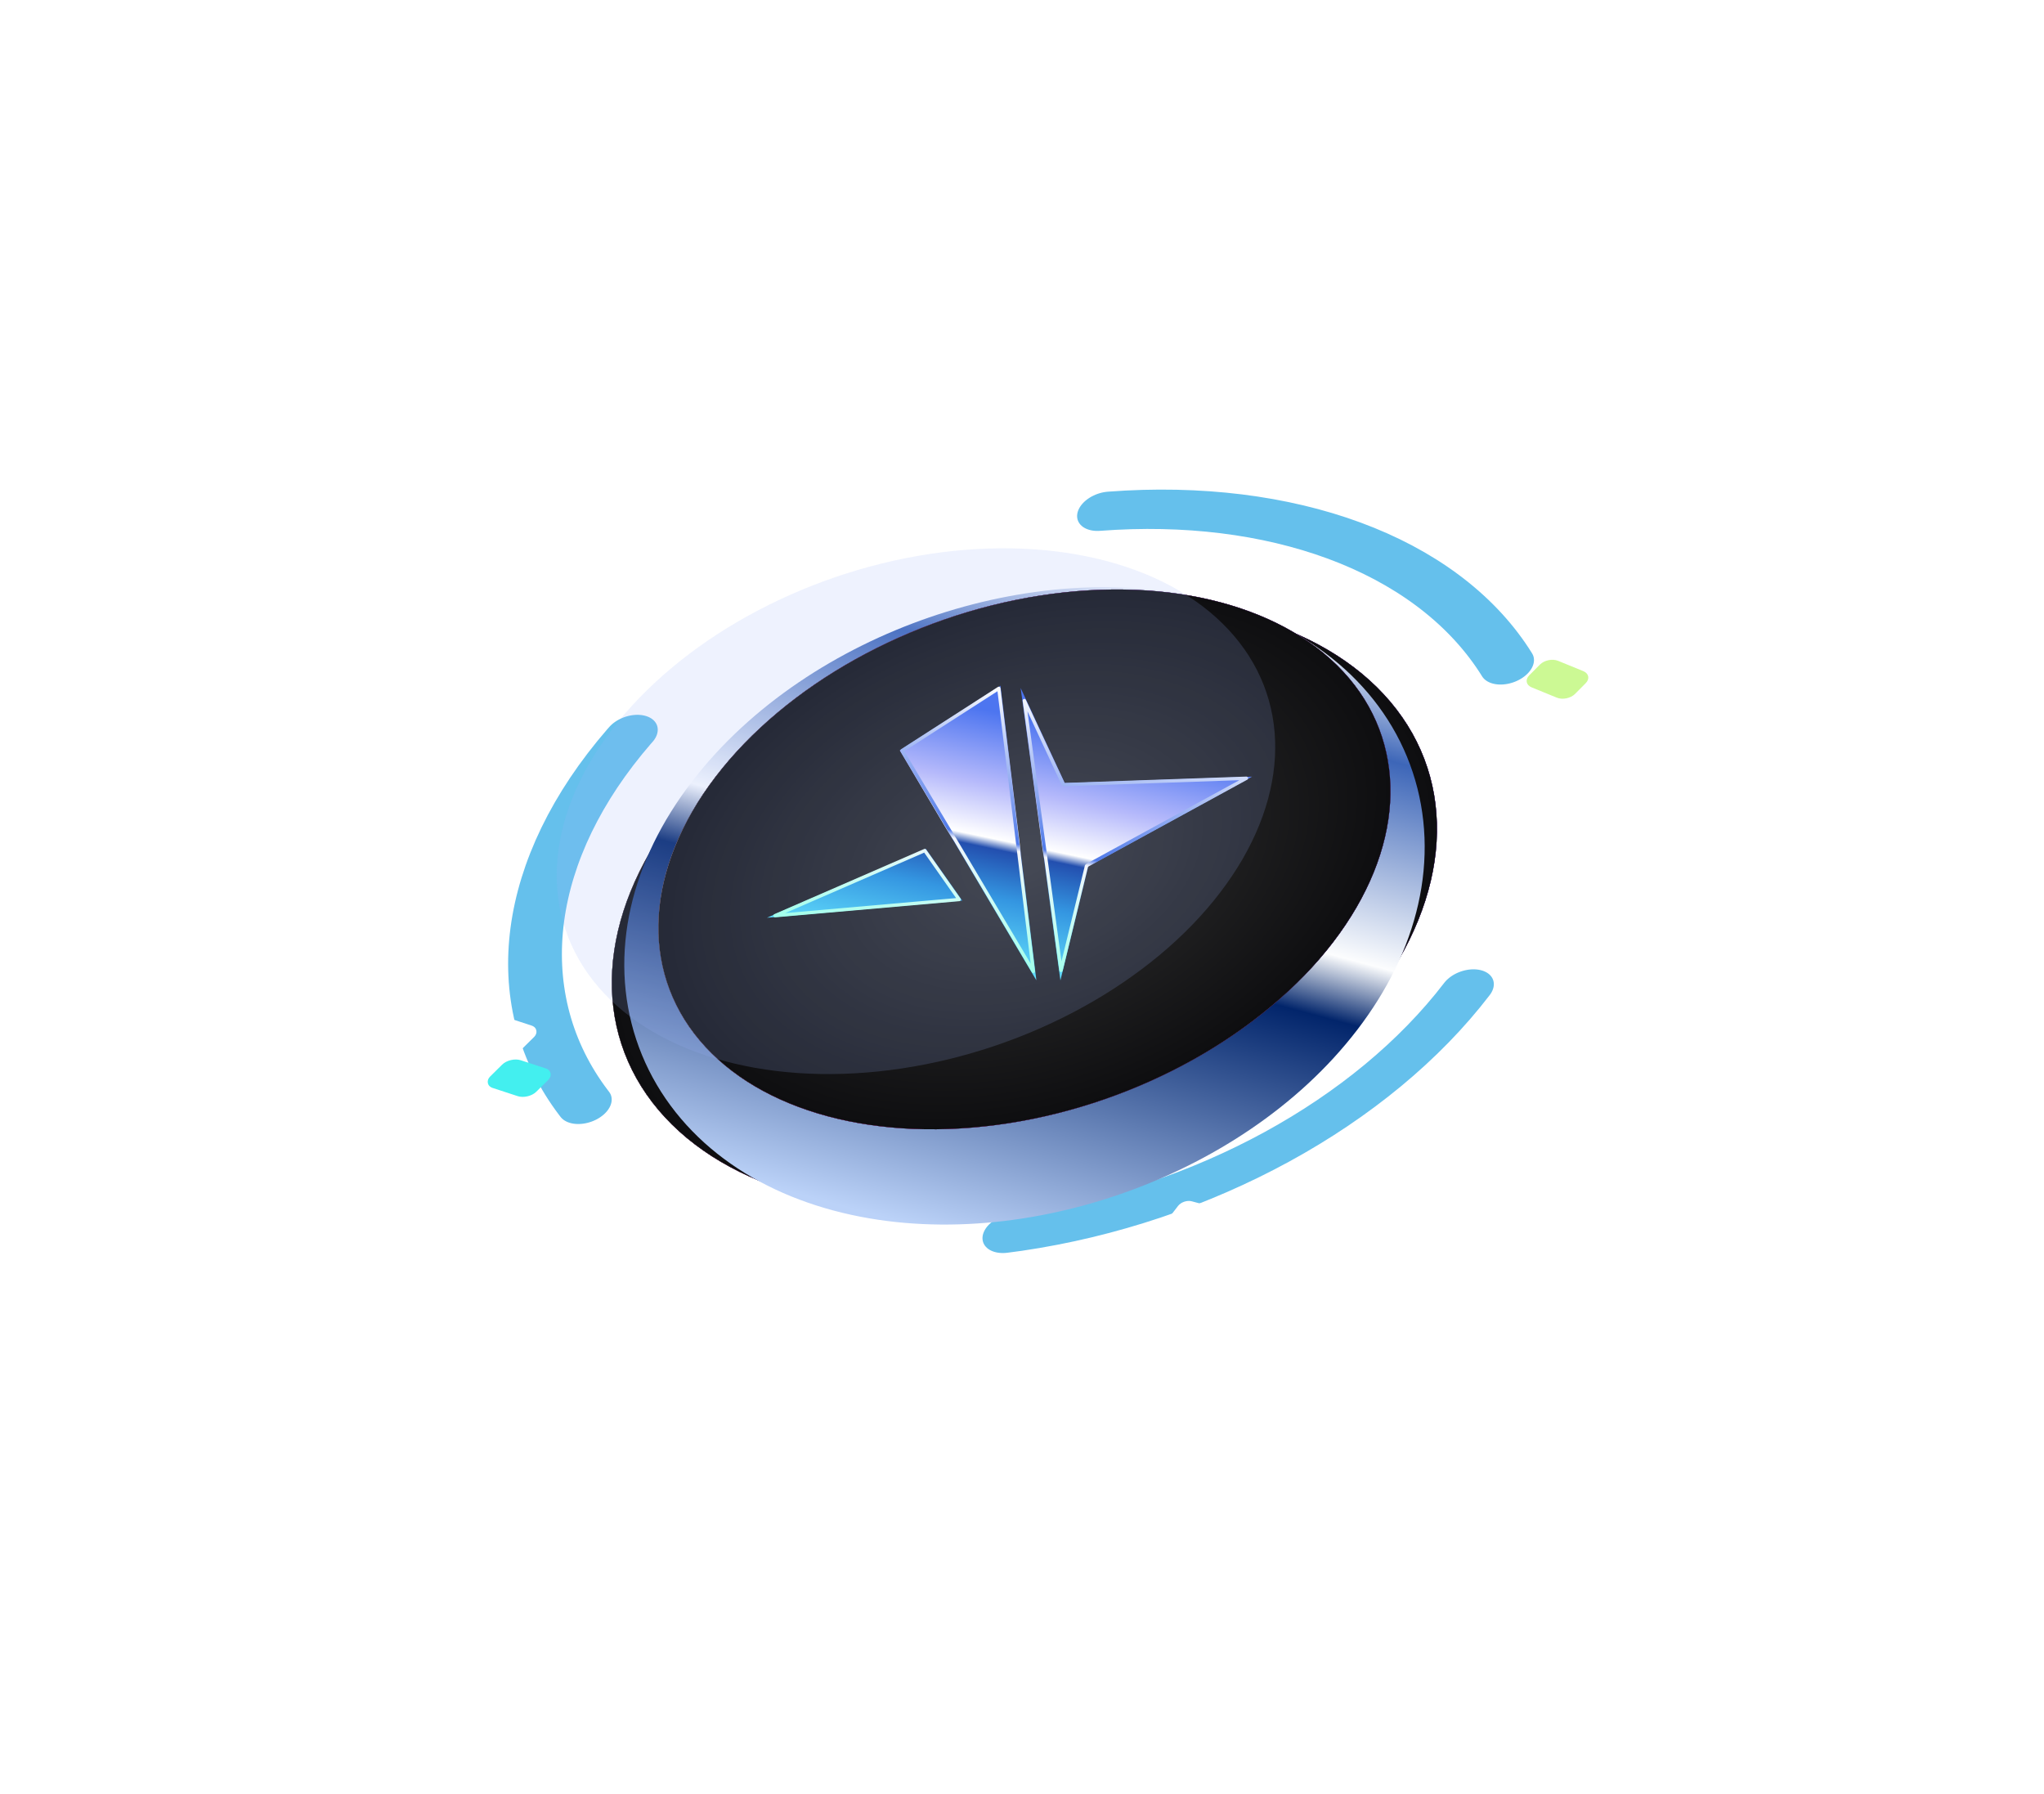 <svg xmlns="http://www.w3.org/2000/svg" width="245" height="215" fill="none" viewBox="0 0 245 215"><ellipse cx="53.137" cy="52.277" stroke="#65C0EC" stroke-dasharray="56.46 56.46" stroke-linecap="round" stroke-linejoin="round" stroke-width="5.646" rx="53.137" ry="52.277" transform="matrix(.966 .259 -.608 .794 104.957 49.498)"/><g filter="url(#a)"><ellipse cx="43.175" cy="43.705" fill="url(#b)" rx="43.175" ry="43.705" transform="matrix(.966 .259 -.608 .794 107.653 57.113)"/><ellipse cx="43.175" cy="43.705" fill="#0A090A" rx="43.175" ry="43.705" transform="matrix(.966 .259 -.608 .794 107.653 57.113)"/><ellipse cx="43.175" cy="43.705" fill="url(#c)" rx="43.175" ry="43.705" transform="matrix(.966 .259 -.608 .794 107.653 57.113)"/><ellipse cx="43.175" cy="43.705" fill="url(#d)" rx="43.175" ry="43.705" transform="matrix(.966 .259 -.608 .794 107.653 57.113)"/><path stroke="url(#e)" stroke-width="21" d="M154.36 111.454c-11.218 14.66-34.425 22.552-51.74 17.913-17.315-4.64-22.601-20.167-11.383-34.827s34.425-22.553 51.739-17.913c17.315 4.64 22.602 20.167 11.384 34.827Z"/></g><ellipse cx="38.306" cy="38.776" fill="url(#f)" rx="38.306" ry="38.776" transform="matrix(.966 .259 -.608 .794 109.361 62.288)"/><ellipse cx="38.306" cy="38.776" fill="#0A090A" rx="38.306" ry="38.776" transform="matrix(.966 .259 -.608 .794 109.361 62.288)"/><ellipse cx="38.306" cy="38.776" fill="url(#g)" rx="38.306" ry="38.776" transform="matrix(.966 .259 -.608 .794 109.361 62.288)"/><ellipse cx="38.306" cy="38.776" fill="url(#h)" rx="38.306" ry="38.776" transform="matrix(.966 .259 -.608 .794 109.361 62.288)"/><g filter="url(#i)"><circle cx="37.725" cy="37.725" r="37.725" fill="#9CB0F8" fill-opacity="0.17" transform="matrix(.966 .259 -.608 .794 108.084 58.97)"/></g><g filter="url(#j)"><path fill="url(#k)" d="m130.448 102.925 19.629-10.733-22.441.783-5.299-11.41 4.767 35.048z"/><path fill="url(#l)" d="m107.847 89.05 12.07-7.759 4.304 35.301z"/><path fill="url(#m)" d="m91.929 109.101 23.412-2.055-4.37-6.226z"/><path stroke="url(#n)" stroke-linejoin="round" stroke-width="0.402" d="M130.342 102.8a.23.23 0 0 0-.12.137l-3.047 12.469-4.397-32.332 4.639 9.988c.024.052.091.084.174.08l21.804-.76zm-22.215-13.736 11.594-7.453 4.134 33.909zm2.721 11.982 4.118 5.868-22.066 1.938z"/></g><rect width="5.833" height="4.726" fill="#43EFEF" rx="1.337" transform="matrix(.95 .311 -.711 .703 61.143 126.654)"/><rect width="5.833" height="4.726" fill="#fff" rx="1.337" transform="matrix(.95 .311 -.711 .703 59.44 121.516)"/><path fill="#CCF994" d="M184.585 79.647c.52-.524 1.497-.722 2.18-.443l3.002 1.227c.684.28.816.93.295 1.454l-1.279 1.287c-.52.523-1.496.722-2.18.442l-3.002-1.227c-.684-.279-.816-.93-.295-1.454z"/><rect width="5.917" height="4.488" fill="#fff" rx="1.337" transform="matrix(.926 .378 -.705 .709 186.135 85.055)"/><rect width="7.276" height="5.519" fill="#fff" rx="1.337" transform="matrix(.966 .259 -.61 .792 108.33 57.134)"/><path fill="#fff" d="M141.205 144.531c.351-.456 1.085-.704 1.64-.556l2.913.781c.555.149.721.638.37 1.094l-4.899 6.361c-.495.644-1.659.809-2.071.294l-1.789-2.239c-.184-.23-.161-.545.061-.833z"/><defs><linearGradient id="c" x1="-104.059" x2="186.896" y1="380.852" y2="234.129" gradientUnits="userSpaceOnUse"><stop stop-color="#C24FEB"/><stop offset="0.263" stop-color="#536DF3"/><stop offset="0.379" stop-color="#65F6FF"/><stop offset="0.709" stop-color="#fff"/><stop offset="0.81" stop-color="#FF68F0"/><stop offset="0.982" stop-color="#B468FF"/></linearGradient><linearGradient id="e" x1="149.357" x2="128.445" y1="68.288" y2="146.335" gradientUnits="userSpaceOnUse"><stop stop-color="#F3F6FB"/><stop offset="0.152" stop-color="#3D66B8"/><stop offset="0.452" stop-color="#FCFDFE"/><stop offset="0.545" stop-color="#02256B"/><stop offset="1" stop-color="#BBD2F8"/></linearGradient><linearGradient id="g" x1="-92.323" x2="165.818" y1="337.9" y2="207.724" gradientUnits="userSpaceOnUse"><stop stop-color="#C24FEB"/><stop offset="0.263" stop-color="#536DF3"/><stop offset="0.379" stop-color="#65F6FF"/><stop offset="0.709" stop-color="#fff"/><stop offset="0.81" stop-color="#FF68F0"/><stop offset="0.982" stop-color="#B468FF"/></linearGradient><linearGradient id="k" x1="132.496" x2="125.524" y1="83.701" y2="116.866" gradientUnits="userSpaceOnUse"><stop offset="0.101" stop-color="#4D75F0"/><stop offset="0.354" stop-color="#B5B9FB"/><stop offset="0.541" stop-color="#fff"/><stop offset="0.577" stop-color="#234FAF"/><stop offset="0.744" stop-color="#3496E1"/><stop offset="1" stop-color="#64E1FD"/></linearGradient><linearGradient id="l" x1="132.496" x2="125.524" y1="83.701" y2="116.866" gradientUnits="userSpaceOnUse"><stop offset="0.101" stop-color="#4D75F0"/><stop offset="0.354" stop-color="#B5B9FB"/><stop offset="0.541" stop-color="#fff"/><stop offset="0.577" stop-color="#234FAF"/><stop offset="0.744" stop-color="#3496E1"/><stop offset="1" stop-color="#64E1FD"/></linearGradient><linearGradient id="m" x1="132.496" x2="125.524" y1="83.701" y2="116.866" gradientUnits="userSpaceOnUse"><stop offset="0.101" stop-color="#4D75F0"/><stop offset="0.354" stop-color="#B5B9FB"/><stop offset="0.541" stop-color="#fff"/><stop offset="0.577" stop-color="#234FAF"/><stop offset="0.744" stop-color="#3496E1"/><stop offset="1" stop-color="#64E1FD"/></linearGradient><linearGradient id="n" x1="132.496" x2="125.524" y1="83.701" y2="116.866" gradientUnits="userSpaceOnUse"><stop stop-color="#fff"/><stop offset="0.542" stop-color="#507AE9"/><stop offset="0.568" stop-color="#fff" stop-opacity="0.94"/><stop offset="1" stop-color="#9AFFE8"/></linearGradient><radialGradient id="b" cx="0" cy="0" r="1" gradientTransform="matrix(-43.175 0 0 -43.705 43.175 43.705)" gradientUnits="userSpaceOnUse"><stop stop-color="#343434"/><stop offset="1" stop-color="#0E0E10"/></radialGradient><radialGradient id="d" cx="0" cy="0" r="1" gradientTransform="matrix(-43.175 0 0 -43.705 43.175 43.705)" gradientUnits="userSpaceOnUse"><stop stop-color="#343434"/><stop offset="1" stop-color="#0E0E10"/></radialGradient><radialGradient id="f" cx="0" cy="0" r="1" gradientTransform="matrix(-38.306 0 0 -38.776 38.306 38.776)" gradientUnits="userSpaceOnUse"><stop stop-color="#343434"/><stop offset="1" stop-color="#0E0E10"/></radialGradient><radialGradient id="h" cx="0" cy="0" r="1" gradientTransform="matrix(-38.306 0 0 -38.776 38.306 38.776)" gradientUnits="userSpaceOnUse"><stop stop-color="#343434"/><stop offset="1" stop-color="#0E0E10"/></radialGradient><filter id="a" width="243.764" height="217.812" x="0.916" y="-3.124" color-interpolation-filters="sRGB" filterUnits="userSpaceOnUse"><feFlood flood-opacity="0" result="BackgroundImageFix"/><feColorMatrix in="SourceAlpha" result="hardAlpha" values="0 0 0 0 0 0 0 0 0 0 0 0 0 0 0 0 0 0 127 0"/><feOffset dy="2.786"/><feGaussianBlur stdDeviation="36.217"/><feComposite in2="hardAlpha" operator="out"/><feColorMatrix values="0 0 0 0 0.231 0 0 0 0 0.631 0 0 0 0 0.898 0 0 0 0.6 0"/><feBlend in2="BackgroundImageFix" result="effect1_dropShadow_13234_50227"/><feColorMatrix in="SourceAlpha" result="hardAlpha" values="0 0 0 0 0 0 0 0 0 0 0 0 0 0 0 0 0 0 127 0"/><feOffset dy="2.786"/><feGaussianBlur stdDeviation="36.217"/><feComposite in2="hardAlpha" operator="out"/><feColorMatrix values="0 0 0 0 0.231 0 0 0 0 0.631 0 0 0 0 0.898 0 0 0 0.6 0"/><feBlend in2="effect1_dropShadow_13234_50227" result="effect2_dropShadow_13234_50227"/><feBlend in="SourceGraphic" in2="effect2_dropShadow_13234_50227" result="shape"/></filter><filter id="i" width="104.183" height="75.581" x="66.745" y="60.905" color-interpolation-filters="sRGB" filterUnits="userSpaceOnUse"><feFlood flood-opacity="0" result="BackgroundImageFix"/><feGaussianBlur in="BackgroundImageFix" stdDeviation="3.136"/><feComposite in2="SourceAlpha" operator="in" result="effect1_backgroundBlur_13234_50227"/><feBlend in="SourceGraphic" in2="effect1_backgroundBlur_13234_50227" result="shape"/><feColorMatrix in="SourceAlpha" result="hardAlpha" values="0 0 0 0 0 0 0 0 0 0 0 0 0 0 0 0 0 0 127 0"/><feOffset dx="-11.797" dy="-1.475"/><feGaussianBlur stdDeviation="56.773"/><feComposite in2="hardAlpha" k2="-1" k3="1" operator="arithmetic"/><feColorMatrix values="0 0 0 0 0.396 0 0 0 0 0.894 0 0 0 0 1 0 0 0 0.1 0"/><feBlend in2="shape" result="effect2_innerShadow_13234_50227"/></filter><filter id="j" width="59.933" height="37.105" x="91.037" y="81.291" color-interpolation-filters="sRGB" filterUnits="userSpaceOnUse"><feFlood flood-opacity="0" result="BackgroundImageFix"/><feColorMatrix in="SourceAlpha" result="hardAlpha" values="0 0 0 0 0 0 0 0 0 0 0 0 0 0 0 0 0 0 127 0"/><feOffset dy="0.892"/><feGaussianBlur stdDeviation="0.446"/><feComposite in2="hardAlpha" operator="out"/><feColorMatrix values="0 0 0 0 0.11 0 0 0 0 0.102 0 0 0 0 0.129 0 0 0 1 0"/><feBlend in2="BackgroundImageFix" result="effect1_dropShadow_13234_50227"/><feBlend in="SourceGraphic" in2="effect1_dropShadow_13234_50227" result="shape"/></filter></defs></svg>